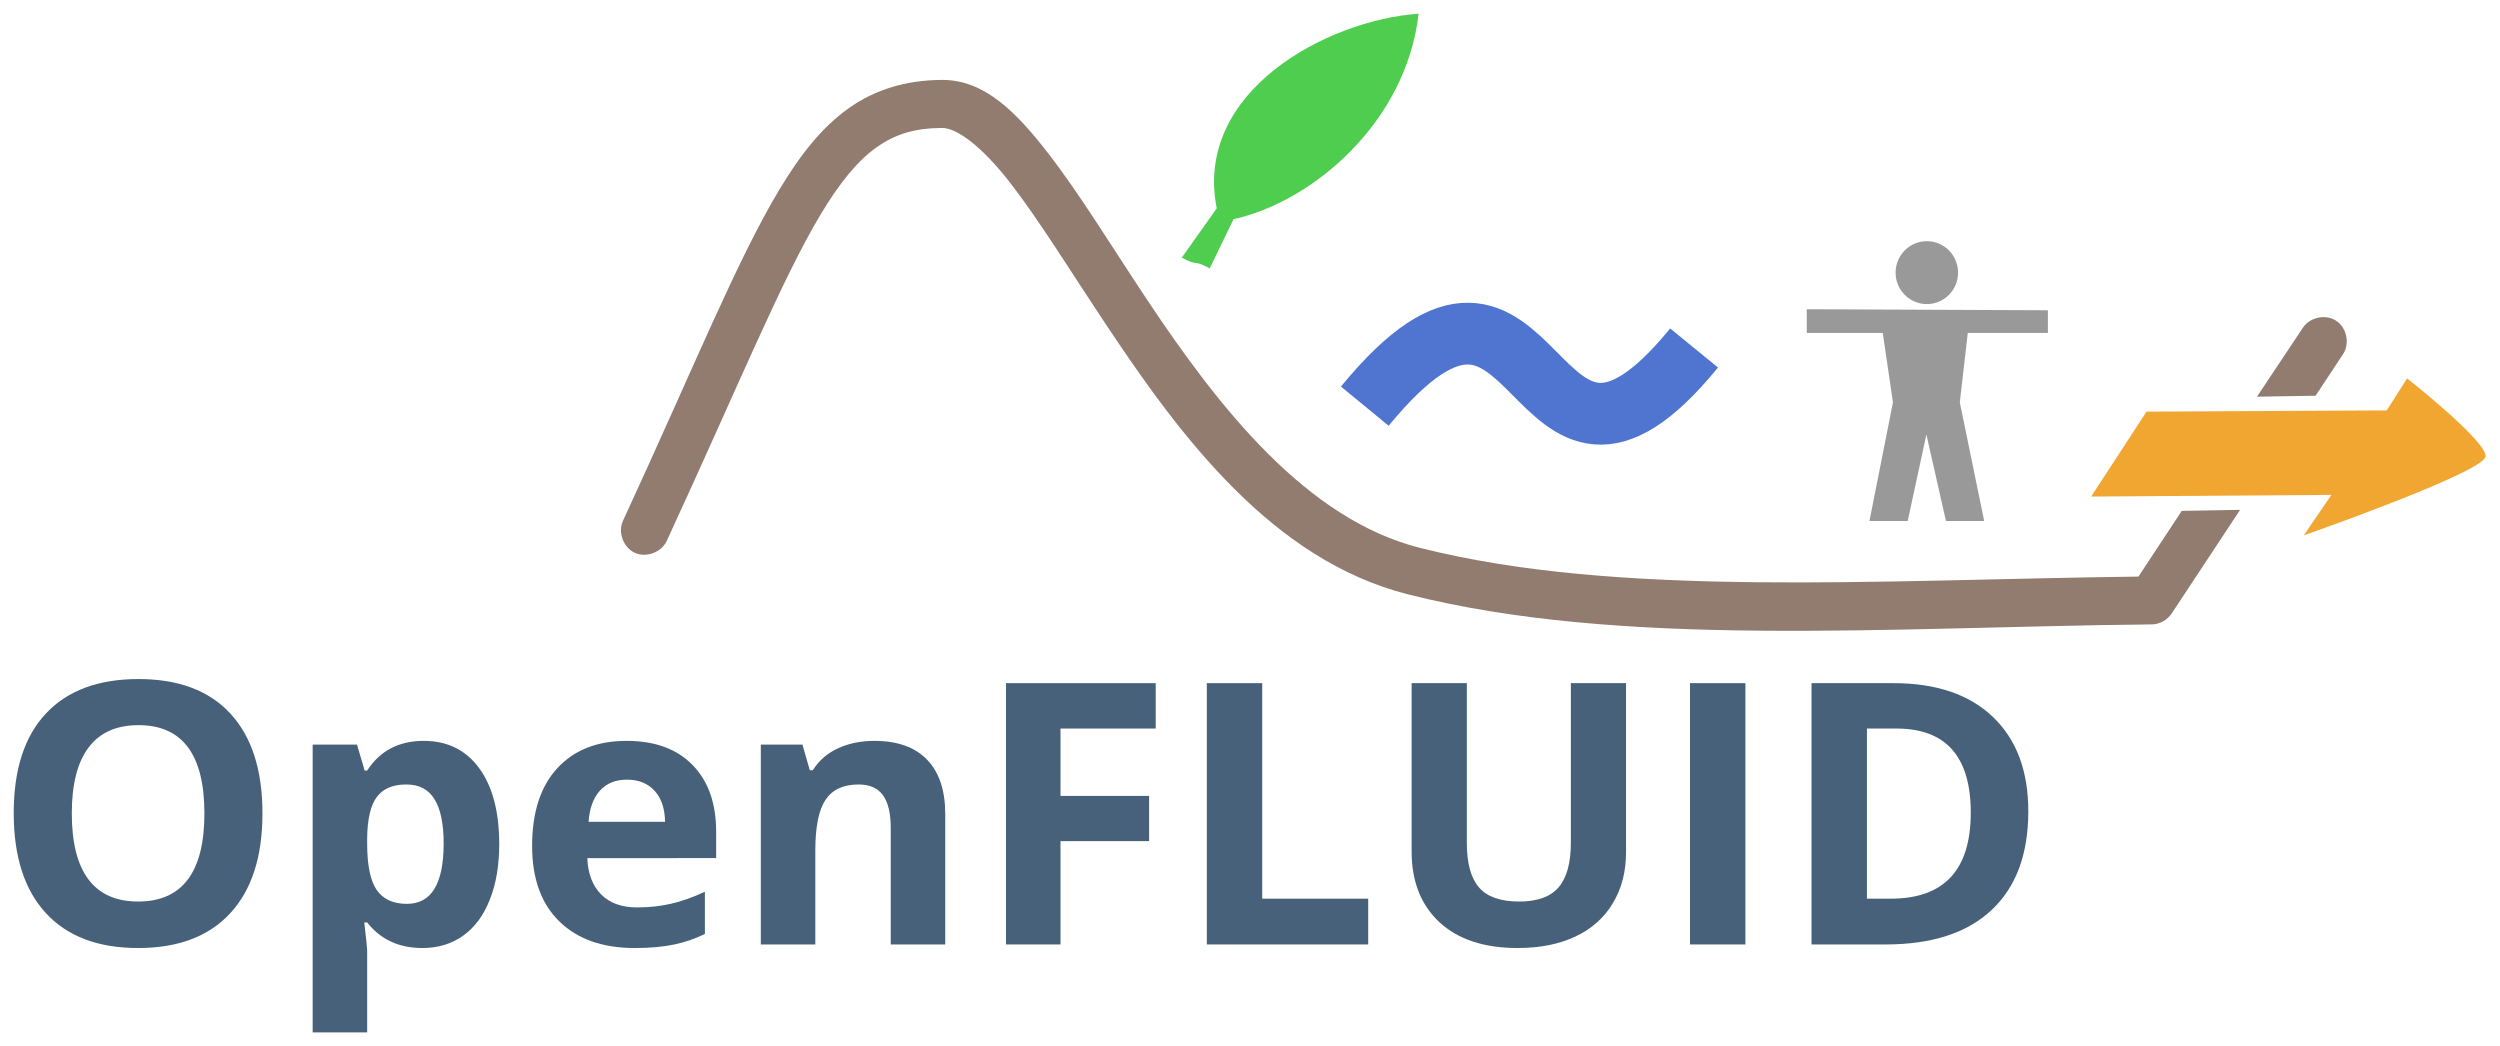 <?xml version="1.0" encoding="UTF-8" standalone="no"?>
<!-- Created with Inkscape (http://www.inkscape.org/) -->

<svg
   version="1.1"
   id="svg2"
   xml:space="preserve"
   width="364.22"
   height="152.441"
   viewBox="0 0 364.22 152.441"
   sodipodi:docname="openfluid_official_nosubtitle_v2.svg"
   inkscape:version="1.1.2 (0a00cf5339, 2022-02-04)"
   xmlns:inkscape="http://www.inkscape.org/namespaces/inkscape"
   xmlns:sodipodi="http://sodipodi.sourceforge.net/DTD/sodipodi-0.dtd"
   xmlns="http://www.w3.org/2000/svg"
   xmlns:svg="http://www.w3.org/2000/svg"><defs
     id="defs6" /><sodipodi:namedview
     id="namedview4"
     pagecolor="#ffffff"
     bordercolor="#666666"
     borderopacity="1.0"
     inkscape:pageshadow="2"
     inkscape:pageopacity="0.0"
     inkscape:pagecheckerboard="0"
     showgrid="false"
     inkscape:zoom="4.0634761"
     inkscape:cx="181.98704"
     inkscape:cy="76.166316"
     inkscape:window-width="2490"
     inkscape:window-height="1376"
     inkscape:window-x="70"
     inkscape:window-y="27"
     inkscape:window-maximized="1"
     inkscape:current-layer="g8" /><g
     id="g8"
     inkscape:groupmode="layer"
     inkscape:label="openfluid_official_nosubtitle_v2"
     transform="matrix(1.333,0,0,1.333,0,8.4777008e-6)"><g
       id="g10"><path
         d="m 28.684,88.902 c 0,4.727 -1.172,8.36 -3.512,10.899 -2.344,2.543 -5.703,3.812 -10.078,3.812 -4.375,0 -7.735,-1.269 -10.078,-3.812 C 2.672,97.262 1.5,93.617 1.5,88.863 c 0,-4.754 1.172,-8.379 3.516,-10.879 2.355,-2.511 5.726,-3.769 10.117,-3.769 4.387,0 7.738,1.262 10.058,3.789 2.329,2.527 3.493,6.16 3.493,10.898 z m -20.836,0 c 0,3.192 0.605,5.594 1.816,7.207 1.211,1.618 3.02,2.422 5.43,2.422 4.828,0 7.246,-3.207 7.246,-9.629 0,-6.433 -2.402,-9.648 -7.207,-9.648 -2.41,0 -4.227,0.812 -5.449,2.441 -1.223,1.614 -1.836,4.02 -1.836,7.207 z"
         style="fill:#47617b;fill-opacity:1;fill-rule:nonzero;stroke:none"
         id="path12" /><path
         d="m 46.164,103.613 c -2.566,0 -4.574,-0.933 -6.035,-2.797 h -0.313 c 0.211,1.825 0.313,2.879 0.313,3.168 v 8.848 H 34.172 V 81.383 h 4.844 l 0.839,2.832 h 0.274 c 1.394,-2.16 3.457,-3.242 6.191,-3.242 2.578,0 4.598,0.996 6.055,2.988 1.457,1.992 2.187,4.762 2.187,8.301 0,2.332 -0.343,4.355 -1.035,6.074 -0.675,1.719 -1.648,3.031 -2.91,3.93 -1.262,0.898 -2.746,1.347 -4.453,1.347 z M 44.406,85.738 c -1.472,0 -2.543,0.457 -3.222,1.367 -0.676,0.899 -1.028,2.391 -1.055,4.473 v 0.645 c 0,2.343 0.348,4.023 1.035,5.039 0.703,1.015 1.809,1.523 3.32,1.523 2.668,0 4.004,-2.199 4.004,-6.601 0,-2.149 -0.332,-3.754 -0.996,-4.825 -0.652,-1.078 -1.68,-1.621 -3.086,-1.621 z"
         style="fill:#47617b;fill-opacity:1;fill-rule:nonzero;stroke:none"
         id="path14" /><path
         d="m 68.527,85.211 c -1.265,0 -2.254,0.406 -2.968,1.211 -0.719,0.797 -1.129,1.93 -1.231,3.398 h 8.36 C 72.66,88.352 72.277,87.219 71.535,86.422 70.793,85.617 69.789,85.211 68.527,85.211 Z m 0.84,18.402 c -3.515,0 -6.265,-0.972 -8.242,-2.914 -1.98,-1.937 -2.969,-4.687 -2.969,-8.242 0,-3.656 0.91,-6.484 2.735,-8.477 1.836,-2.003 4.367,-3.007 7.597,-3.007 3.086,0 5.489,0.879 7.203,2.636 1.719,1.758 2.579,4.188 2.579,7.286 v 2.89 H 64.191 c 0.063,1.695 0.567,3.016 1.504,3.965 0.938,0.953 2.25,1.426 3.946,1.426 1.312,0 2.558,-0.137 3.73,-0.41 1.172,-0.274 2.395,-0.707 3.668,-1.309 v 4.613 c -1.039,0.52 -2.152,0.903 -3.336,1.153 -1.187,0.257 -2.633,0.39 -4.336,0.39 z"
         style="fill:#47617b;fill-opacity:1;fill-rule:nonzero;stroke:none"
         id="path16" /><path
         d="M 103.309,103.223 H 97.352 V 90.465 c 0,-1.574 -0.282,-2.754 -0.84,-3.535 -0.559,-0.793 -1.453,-1.192 -2.676,-1.192 -1.668,0 -2.871,0.563 -3.613,1.68 -0.743,1.109 -1.114,2.949 -1.114,5.527 v 10.278 h -5.957 v -21.84 h 4.551 l 0.801,2.793 h 0.332 c 0.664,-1.055 1.578,-1.848 2.734,-2.383 1.172,-0.547 2.5,-0.82 3.985,-0.82 2.539,0 4.465,0.691 5.781,2.07 1.316,1.367 1.973,3.348 1.973,5.937 z"
         style="fill:#47617b;fill-opacity:1;fill-rule:nonzero;stroke:none"
         id="path18" /><path
         d="m 115.906,103.223 h -5.957 V 74.664 h 16.363 v 4.961 h -10.406 v 7.363 h 9.684 v 4.942 h -9.684 z"
         style="fill:#47617b;fill-opacity:1;fill-rule:nonzero;stroke:none"
         id="path20" /><path
         d="M 131.898,103.223 V 74.664 h 6.055 v 23.555 h 11.582 v 5.004 z"
         style="fill:#47617b;fill-opacity:1;fill-rule:nonzero;stroke:none"
         id="path22" /><path
         d="m 177.715,74.664 v 18.477 c 0,2.109 -0.473,3.961 -1.426,5.547 -0.937,1.589 -2.297,2.808 -4.078,3.656 -1.785,0.844 -3.895,1.269 -6.328,1.269 -3.672,0 -6.524,-0.937 -8.555,-2.816 -2.031,-1.887 -3.047,-4.465 -3.047,-7.735 V 74.664 h 6.035 v 17.481 c 0,2.203 0.442,3.816 1.329,4.843 0.882,1.032 2.347,1.543 4.394,1.543 1.977,0 3.41,-0.511 4.297,-1.543 0.898,-1.039 1.348,-2.668 1.348,-4.883 V 74.664 Z"
         style="fill:#47617b;fill-opacity:1;fill-rule:nonzero;stroke:none"
         id="path24" /><path
         d="m 184.707,74.664 h 6.055 v 28.559 h -6.055 z"
         style="fill:#47617b;fill-opacity:1;fill-rule:nonzero;stroke:none"
         id="path26" /><path
         d="m 221.68,88.668 c 0,4.703 -1.344,8.301 -4.024,10.801 -2.672,2.504 -6.531,3.754 -11.582,3.754 h -8.086 V 74.664 h 8.965 c 4.66,0 8.281,1.231 10.859,3.691 2.579,2.461 3.868,5.899 3.868,10.313 z m -6.289,0.156 c 0,-6.133 -2.711,-9.199 -8.125,-9.199 h -3.223 v 18.594 h 2.598 c 5.832,0 8.75,-3.129 8.75,-9.395 z"
         style="fill:#47617b;fill-opacity:1;fill-rule:nonzero;stroke:none"
         id="path28" /><path
         d="m 234.602,44.988 26.25,-0.133 2.23,-3.496 c 0,0 8.578,6.746 8.582,8.493 0.004,1.71 -19.875,8.66 -19.875,8.66 l 3.016,-4.422 -26.254,0.18 z"
         style="fill:#f1a631;fill-opacity:1;fill-rule:nonzero;stroke:none"
         id="path30" /><g
         id="g32"><path
           d="m 149.164,44.391 c 19.695,-23.985 17.496,16.285 35.988,-6.36"
           style="fill:none;stroke:#4f75d1;stroke-width:6.75;stroke-linecap:butt;stroke-linejoin:miter;stroke-miterlimit:4;stroke-dasharray:none;stroke-opacity:1"
           id="path34" /></g><path
         d="M 132.98,22.77 C 130.438,9.977 145.062,2.191 155.047,1.5 c -1.391,11.992 -11.68,20.574 -20.231,22.457 -0.906,1.875 -1.695,3.5 -2.601,5.375 -1.914,-1.031 -1.137,-0.148 -3.051,-1.176 1.274,-1.797 2.547,-3.594 3.816,-5.386 z"
         style="fill:#4fcd4f;fill-opacity:1;fill-rule:nonzero;stroke:none"
         id="path36" /><path
         d="m 197.469,33.797 26.351,0.113 v 2.481 h -8.754 l -0.871,7.589 2.664,12.961 h -4.179 l -2.137,-9.453 -2.043,9.453 h -4.18 l 2.567,-12.961 -1.114,-7.589 h -8.304 z"
         style="fill:#999999;fill-opacity:1;fill-rule:nonzero;stroke:none"
         id="path38" /><path
         d="m 214.004,29.797 c 0,1.898 -1.527,3.437 -3.414,3.437 -1.887,0 -3.414,-1.539 -3.414,-3.437 0,-1.899 1.527,-3.438 3.414,-3.438 1.887,0 3.414,1.539 3.414,3.438 z"
         style="fill:#999999;fill-opacity:1;fill-rule:nonzero;stroke:none"
         id="path40" /><path
         d="m 253.078,43.25 3,-4.539 c 0.762,-1.149 0.41,-2.887 -0.738,-3.645 -1.149,-0.761 -2.875,-0.41 -3.637,0.739 l -5.031,7.55 z"
         style="fill:#917c6f;fill-opacity:1;fill-rule:nonzero;stroke:none"
         id="path42" /><path
         d="m 102.938,8.734 c -3.825,0.02 -7.243,1.016 -10.149,3.071 -2.906,2.054 -5.285,5.039 -7.617,8.929 -4.668,7.782 -9.324,19.379 -17.086,36.188 -0.578,1.25 0.035,2.914 1.289,3.492 1.25,0.574 2.914,-0.039 3.492,-1.289 7.809,-16.91 12.567,-28.594 16.828,-35.695 2.129,-3.555 4.086,-5.903 6.117,-7.336 2.032,-1.438 4.149,-2.094 7.149,-2.11 1.57,-0.011 4.281,1.922 7.43,5.977 3.148,4.051 6.66,9.762 10.664,15.773 8.007,12.02 18.031,25.481 32.836,29.227 23.355,5.91 52.312,3.582 81.281,3.281 0.863,-0.008 1.707,-0.472 2.18,-1.195 l 7.476,-11.324 -6.375,0.113 -4.734,7.18 C 205.004,63.371 176.836,65.355 155.18,59.875 142.793,56.738 133.277,44.633 125.414,32.828 121.48,26.922 117.984,21.164 114.539,16.727 111.09,12.285 107.613,8.707 102.938,8.734 Z"
         style="fill:#917c6f;fill-opacity:1;fill-rule:nonzero;stroke:none"
         id="path44" /></g></g></svg>
